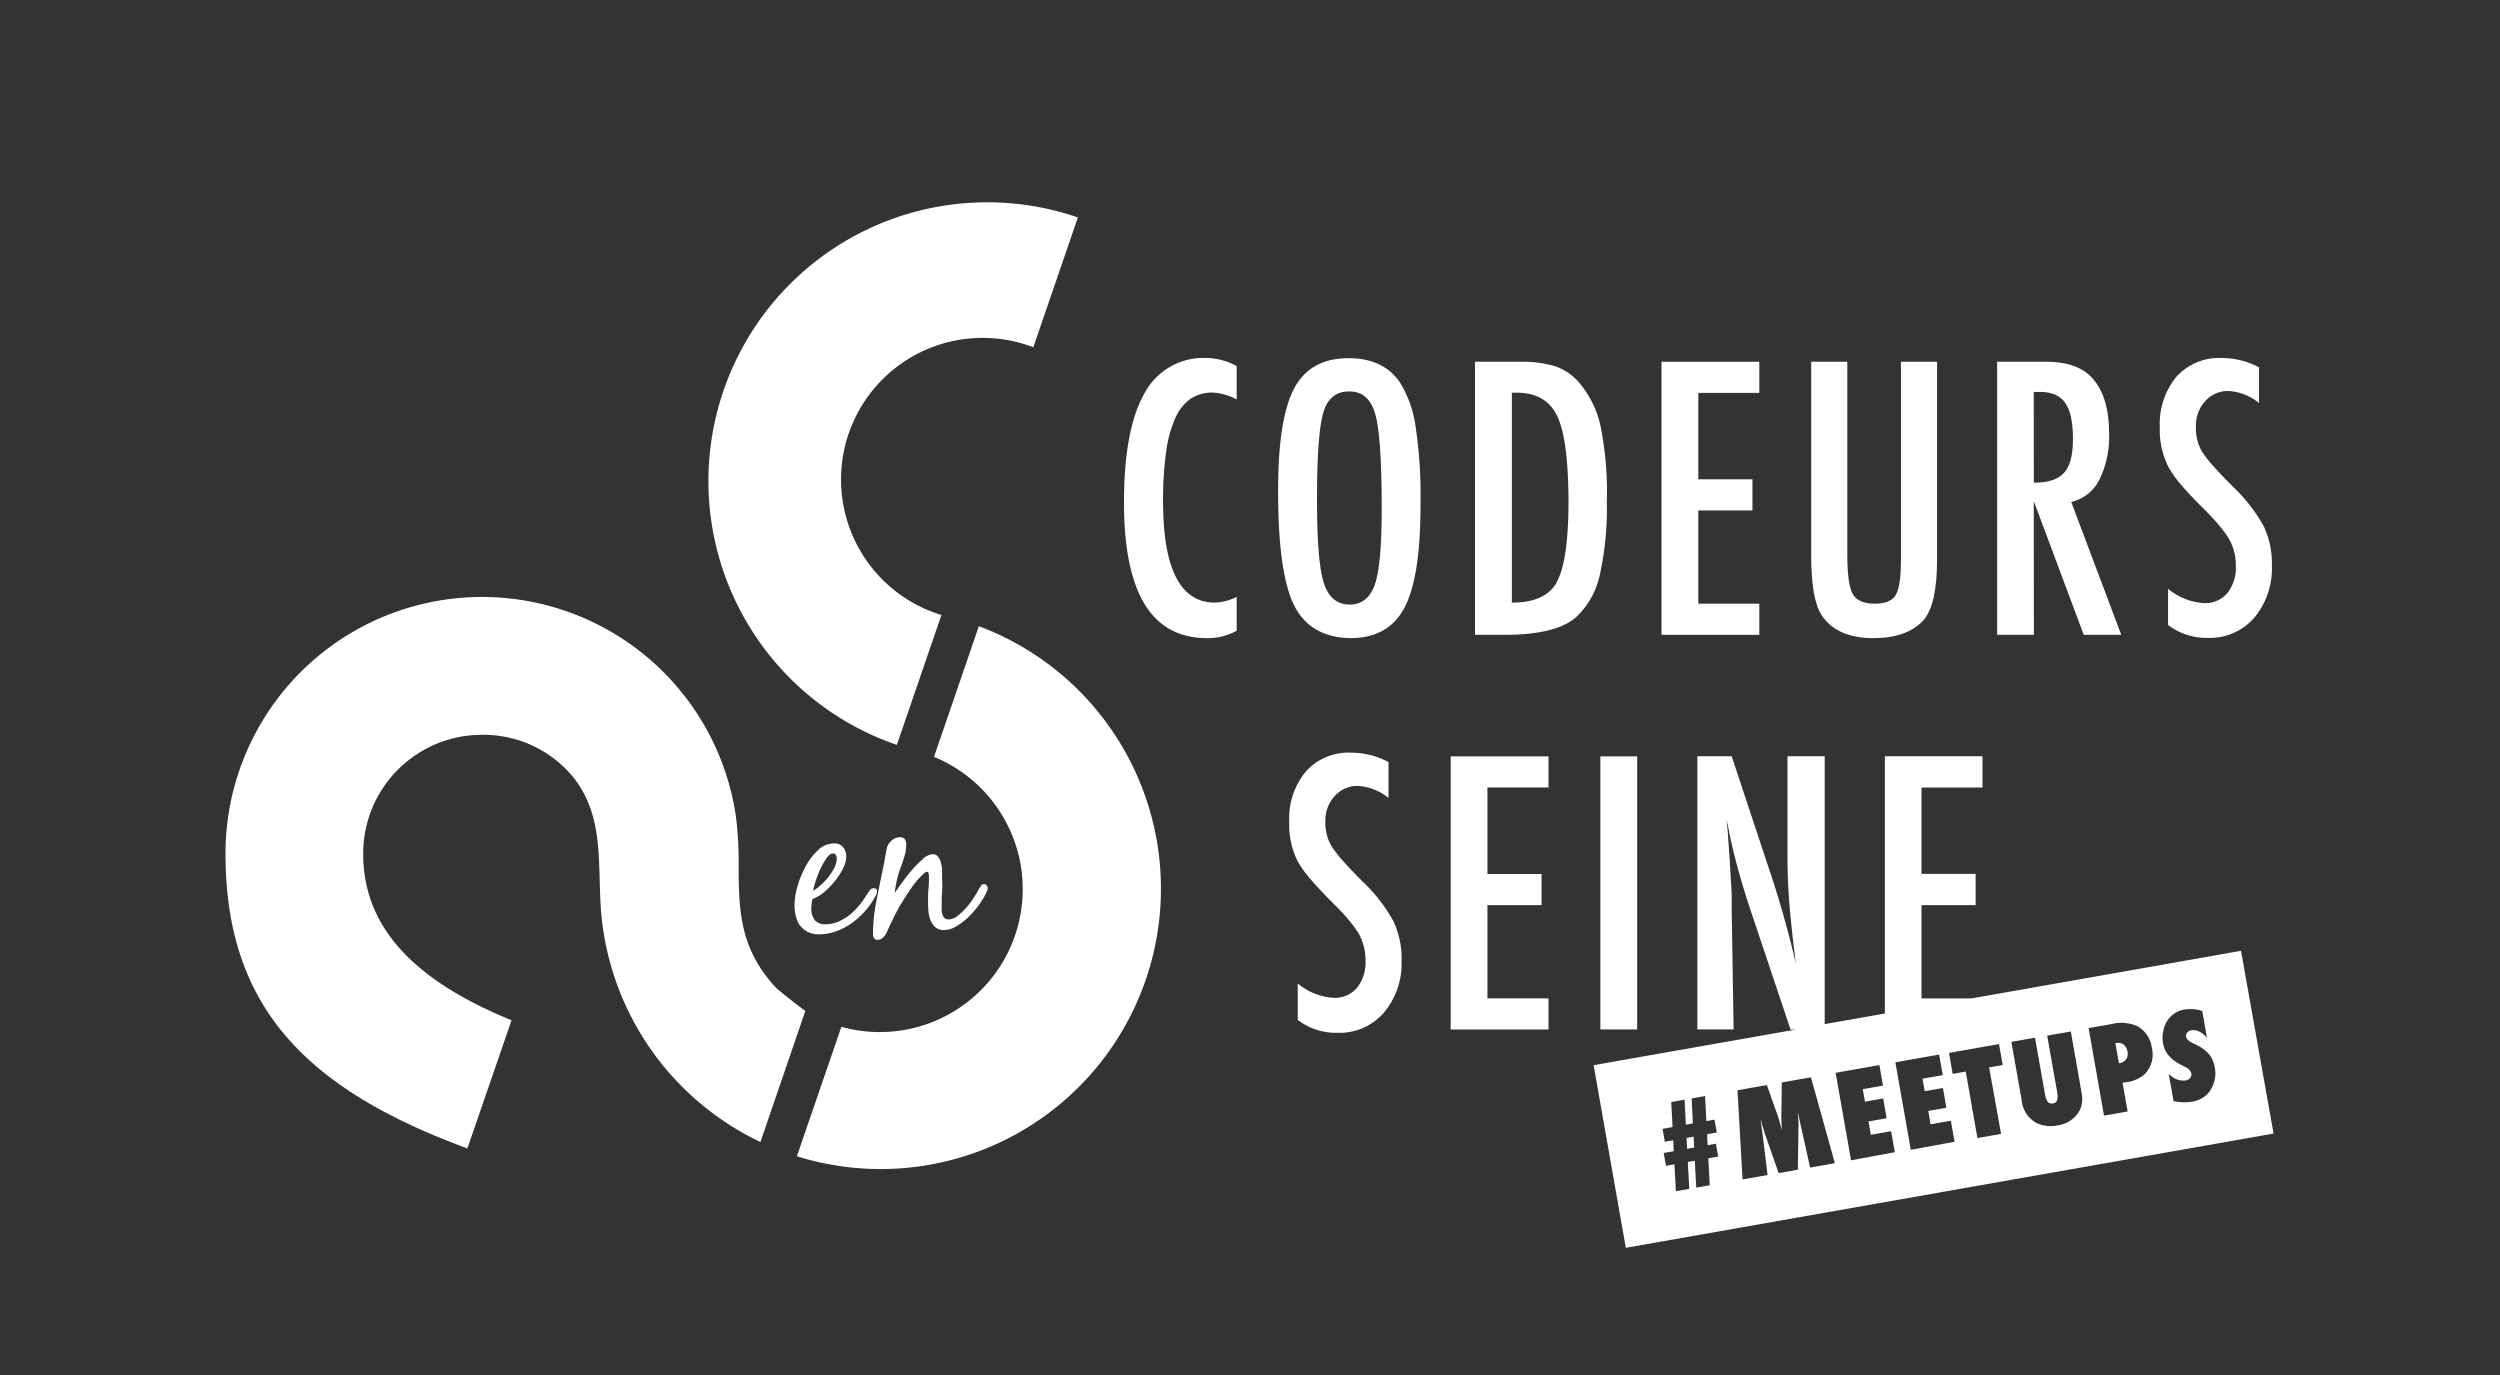 <svg xmlns="http://www.w3.org/2000/svg" viewBox="0 0 400 220"><rect x="0" y="0" width="400" height="220" fill="#333333" stroke="none"/><title>meetups-ces-logo-blanc</title><path d="M183.08,63q-3.24,5.72-3.24,17.43,0,21.67,13.27,21.67a9.6,9.6,0,0,0,4.76-1.18V95.51a8.8,8.8,0,0,1-3.48.91q-8.29,0-8.3-16.19a56.67,56.67,0,0,1,.47-7.8A20.13,20.13,0,0,1,188,67a7.57,7.57,0,0,1,2.48-3.19,6.24,6.24,0,0,1,3.59-1,9.19,9.19,0,0,1,3.8,1.1V58.58a10.25,10.25,0,0,0-4.87-1.3A10.67,10.67,0,0,0,183.08,63Z" style="fill:#fff"/><path d="M223.91,61.07q-2.66-3.76-8.15-3.76-6.13,0-8.71,4.87T204.5,78.67q0,13.08,2.57,18.2t9,5.23q6.06,0,8.64-4.86t2.57-16.44a74.44,74.44,0,0,0-.79-12.57A17.89,17.89,0,0,0,223.91,61.07ZM220,93.45c-.74,2.18-2.1,3.28-4.08,3.28s-3.39-1.17-4.13-3.51-1.07-6.91-1.07-13.3q0-10.41,1-13.87t4.19-3.42c2.1,0,3.48,1.24,4.16,3.73s1,7.49,1,15.06Q221.08,90.2,220,93.45Z" style="fill:#fff"/><path d="M257.09,80.29a53.11,53.11,0,0,0-1-12.09,15.86,15.86,0,0,0-3.51-7.07,8.79,8.79,0,0,0-3.73-2.52,18.29,18.29,0,0,0-5.58-.73H236v43.69h4.75q8.27,0,11.46-2.86a12.94,12.94,0,0,0,3.74-6.65A49.22,49.22,0,0,0,257.09,80.29Zm-8,12.87c-1.21,2.17-3.6,3.26-7.19,3.26V62.83h.74q4.76,0,6.54,3.79t1.78,13.89Q250.92,89.92,249.05,93.16Z" style="fill:#fff"/><polygon points="281.49 96.59 271.73 96.59 271.73 81.67 280.39 81.67 280.39 76.69 271.73 76.69 271.73 62.86 281.49 62.86 281.49 57.88 265.84 57.88 265.84 101.57 281.49 101.57 281.49 96.59" style="fill:#fff"/><path d="M299.75,102.1q5.36,0,8-2.85,2.18-2.52,2.18-9.65V57.88h-5.78V89.6c0,2.83-.28,4.7-.85,5.63s-1.68,1.36-3.39,1.36S297,96.07,296.42,95s-.85-3.13-.85-6.28V57.88h-5.78V88.75q0,7.16,1.67,9.68Q293.88,102.1,299.75,102.1Z" style="fill:#fff"/><path d="M325.4,80.17l8,21.4h6l-8-21.25a6.76,6.76,0,0,0,4.48-3.53,15.54,15.54,0,0,0,1.57-7.54q0-6.1-3-9.08c-1.57-1.53-3.95-2.29-7.16-2.29h-7.75v43.69h5.88Zm0-17.46h1a6.2,6.2,0,0,1,2.4.43,3.85,3.85,0,0,1,1.64,1.33,6.35,6.35,0,0,1,.93,2.35,17.34,17.34,0,0,1,.3,3.48q0,3.77-1.42,5.35t-4.84,1.58Z" style="fill:#fff"/><path d="M349.07,77.68q1.47,1.71,3.71,3.91a34.58,34.58,0,0,1,2.4,2.62,15.13,15.13,0,0,1,1.5,2.08,8.63,8.63,0,0,1,1.05,4.27,6.45,6.45,0,0,1-1.36,4.34,4.65,4.65,0,0,1-3.76,1.6,10,10,0,0,1-5.72-2.29V100a10.17,10.17,0,0,0,6.43,2.06,9.4,9.4,0,0,0,7.33-3.19,12.28,12.28,0,0,0,2.85-8.35,13.86,13.86,0,0,0-1.3-6.31,26.31,26.31,0,0,0-4.89-6.31c-1.31-1.3-2.37-2.42-3.19-3.34a17.67,17.67,0,0,1-1.77-2.26,7.26,7.26,0,0,1-1-3.94,5.82,5.82,0,0,1,1.47-4.16,4.86,4.86,0,0,1,3.79-1.64,8.59,8.59,0,0,1,4.84,1.93V58.78a12.77,12.77,0,0,0-6-1.5,9.18,9.18,0,0,0-7.22,3,11.82,11.82,0,0,0-2.66,8.12,13.06,13.06,0,0,0,1.36,6.28A18.27,18.27,0,0,0,349.07,77.68Z" style="fill:#fff"/><path d="M218.06,141.09c-1.3-1.3-2.36-2.42-3.18-3.34a17.63,17.63,0,0,1-1.77-2.27,7.12,7.12,0,0,1-1.05-3.93,5.82,5.82,0,0,1,1.47-4.16,4.88,4.88,0,0,1,3.8-1.64,8.61,8.61,0,0,1,4.83,1.92v-5.74a12.7,12.7,0,0,0-6-1.5,9.17,9.17,0,0,0-7.22,3,11.82,11.82,0,0,0-2.66,8.12,13,13,0,0,0,1.36,6.28,18.27,18.27,0,0,0,2.18,3c1,1.13,2.21,2.44,3.7,3.91a32.9,32.9,0,0,1,2.41,2.62,17.06,17.06,0,0,1,1.5,2.08,8.63,8.63,0,0,1,1.05,4.27,6.5,6.5,0,0,1-1.36,4.34,4.67,4.67,0,0,1-3.77,1.6,10,10,0,0,1-5.71-2.29v5.83a10.12,10.12,0,0,0,6.42,2.06,9.4,9.4,0,0,0,7.33-3.19,12.23,12.23,0,0,0,2.86-8.35,14,14,0,0,0-1.3-6.31A25.94,25.94,0,0,0,218.06,141.09Z" style="fill:#fff"/><polygon points="232.11 164.72 247.76 164.72 247.76 159.74 237.99 159.74 237.99 144.82 246.65 144.82 246.65 139.84 237.99 139.84 237.99 126 247.76 126 247.76 121.02 232.11 121.02 232.11 164.72" style="fill:#fff"/><rect x="256.06" y="121.02" width="5.89" height="43.69" style="fill:#fff"/><path d="M131.73,142.85a13,13,0,0,0,1.77-1.78,11.18,11.18,0,0,0,1.36-2.07,4.36,4.36,0,0,0,.54-1.94,2.24,2.24,0,0,0-.51-1.51,1.78,1.78,0,0,0-1.45-.6,3.69,3.69,0,0,0-2.57,1.09,10,10,0,0,0-2,2.64,15.71,15.71,0,0,0-1.3,3.23,11.41,11.41,0,0,0-.45,2.87,7.67,7.67,0,0,0,.21,1.81,4.29,4.29,0,0,0,.68,1.5,3.73,3.73,0,0,0,1.21,1,3.63,3.63,0,0,0,1.78.4,8.11,8.11,0,0,0,2.77-.48,10.64,10.64,0,0,0,2.48-1.29,12.7,12.7,0,0,0,2.12-1.9,12.49,12.49,0,0,0,1.62-2.28,2.27,2.27,0,0,0,.25-.49,1.7,1.7,0,0,0,.07-.56.32.32,0,0,0-.16-.28.56.56,0,0,0-.33-.1.75.75,0,0,0-.63.31q-.24.32-.42.6a16.82,16.82,0,0,1-1.22,1.75,10.82,10.82,0,0,1-1.54,1.56,8.29,8.29,0,0,1-1.82,1.11,5,5,0,0,1-2.1.44,2.08,2.08,0,0,1-1.75-.68,3,3,0,0,1-.53-1.88,6.83,6.83,0,0,1,.18-1.47A6.08,6.08,0,0,0,131.73,142.85Zm-1.26-1.77a19.05,19.05,0,0,1,.77-2,10.7,10.7,0,0,1,1-1.76c.35-.51.7-.76,1.05-.76a.47.47,0,0,1,.47.27,1.25,1.25,0,0,1,.12.54,3.27,3.27,0,0,1-.38,1.46,8.82,8.82,0,0,1-.95,1.48,9.43,9.43,0,0,1-1.22,1.3,8.64,8.64,0,0,1-1.23.93A12.39,12.39,0,0,1,130.47,141.08Z" style="fill:#fff"/><path d="M150.73,140.06c0-.26,0-.57,0-.94a5.36,5.36,0,0,0-.19-1.12,2.64,2.64,0,0,0-.47-.95,1,1,0,0,0-.84-.38,2.52,2.52,0,0,0-1.56.77,16.55,16.55,0,0,0-1.77,1.78q-.87,1-1.62,2.07c-.51.69-.88,1.23-1.14,1.6.09-.67.21-1.35.35-2a12.94,12.94,0,0,1,.59-2c.21-.56.42-1.17.62-1.84a6.91,6.91,0,0,0,.29-1.9,1.49,1.49,0,0,0-.22-.88,1,1,0,0,0-.83-.31,1.91,1.91,0,0,0-1.27.52,2.2,2.2,0,0,0-.76,1.16c-.11.53-.22,1.08-.31,1.64s-.2,1.11-.32,1.65c-.35,1.68-.7,3.42-1.06,5.24a27.44,27.44,0,0,0-.54,5.32,1,1,0,0,0,.17.61.62.62,0,0,0,.56.27,1.23,1.23,0,0,0,.86-.35,3,3,0,0,0,.57-.77q.6-1.33,1.23-2.61a26.87,26.87,0,0,1,1.4-2.5c.42-.68.88-1.39,1.4-2.14a12.79,12.79,0,0,1,1.64-1.95,3.81,3.81,0,0,1,.39-.35.69.69,0,0,1,.42-.21c.14,0,.22.09.26.28a2.87,2.87,0,0,1,.05.42c0,.67,0,1.34-.07,2s-.07,1.32-.07,2c0,.45,0,.94.05,1.47a5.27,5.27,0,0,0,.32,1.51,3,3,0,0,0,.77,1.17,2,2,0,0,0,1.42.47,3.86,3.86,0,0,0,2-.63,11.14,11.14,0,0,0,2-1.54,13.7,13.7,0,0,0,1.64-1.94,12.65,12.65,0,0,0,1.1-1.84c.05-.09.1-.21.16-.35a.9.9,0,0,0,.09-.35.78.78,0,0,0-.16-.47.52.52,0,0,0-.44-.23.62.62,0,0,0-.52.32c-.14.21-.26.4-.35.56a14.87,14.87,0,0,1-.81,1.36,12.38,12.38,0,0,1-1.19,1.56,9.83,9.83,0,0,1-1.38,1.3,2.36,2.36,0,0,1-1.42.54.91.91,0,0,1-.64-.21,1.26,1.26,0,0,1-.33-.53,2.41,2.41,0,0,1-.13-.68c0-.24,0-.47,0-.68,0-.82,0-1.63.07-2.45S150.73,140.88,150.73,140.06Z" style="fill:#fff"/><path d="M143.5,119.17l7.13-20.77a22.66,22.66,0,1,1,14.7-42.84l7.13-20.77a44.61,44.61,0,1,0-29,84.38Z" style="fill:#fff"/><path d="M156.61,100.21l-7.17,20.89a22.87,22.87,0,0,1-14.82,43.19L127.5,185a44.85,44.85,0,0,0,29.11-84.81Z" style="fill:#fff"/><path d="M124.26,158.13a21,21,0,0,1-3.89-5.58c-2.06-4.32-2.16-8.9-2.19-13.51a59.87,59.87,0,0,0-.44-8.47,41.05,41.05,0,0,0-81.66,6c0,24.2,12.49,37.53,38.7,47.18l7.07-20.51c-17.34-7.06-23.74-16.16-23.74-26.67a19,19,0,0,1,19-19,18.61,18.61,0,0,1,14.67,6.85c4.91,6.26,3.83,13.73,4.37,21.11a44.89,44.89,0,0,0,25.52,37.19l7.19-21C128.86,161.84,124.62,158.5,124.26,158.13Z" style="fill:#fff"/><path d="M339.81,167.16a1.3,1.3,0,0,0-1.09-.28l-.27,0,.57,3.21.17,0a1.46,1.46,0,0,0,1-.62,1.58,1.58,0,0,0,.21-1.22A1.77,1.77,0,0,0,339.81,167.16Z" style="fill:#fff"/><path d="M358.56,152.13l-43.12,7.61h-8V144.82h8.66v-5h-8.66V126h9.76v-5H301.58v41.16l-9.63,1.7V121H286v16.3c0,2.42.11,5,.34,7.73s.57,5.79,1,9.17a160.24,160.24,0,0,0-4.49-15.76L277.07,121h-5.49v43.7h5.8l-.31-19.05c0-.55,0-1,0-1.47s0-.8,0-1.1l-.31-5.41-.31-4.44c0-.25-.05-.54-.09-.89s-.08-.77-.14-1.26c.12.49.21.92.3,1.3s.14.7.18,1c.46,2.12.95,4.13,1.49,6.06s1.11,3.8,1.71,5.63l6.59,19.67h.77l-32.28,5.69,5.15,29.22,103.64-18.28Zm-85,37.51-2.16.38-.23-4.3-1.12.19.23,4.31-2.14.37-.23-4.3-1.35.24-.37-2.05,1.62-.29-.1-1.75-1.34.24-.36-2.07,1.6-.28-.21-4,2.13-.38.21,4,1.12-.2-.2-4,2.15-.38.21,4,1.3-.23.37,2.06-1.56.28.09,1.75,1.32-.24.37,2.06-1.58.28Zm16.06-2.83-1.41-6.33-.56-2.52c0,.49.07,1,.1,1.42s0,.9,0,1.33l-.09,6.44-3.08.54-2.12-6.06c-.12-.35-.31-1-.57-1.82,0-.13-.11-.4-.22-.8l.36,2.59.78,6.4-4,.71L278,174.44l4.7-.83,1.62,4.57c.13.38.26.78.39,1.23s.27.93.4,1.45c-.07-.9-.1-1.71-.09-2.44l.07-5.23,4.66-.82,3.83,13.74Zm6.55-1.16-2.47-14,7-1.24.58,3.29-3.24.57.36,2,2.91-.52.55,3.17-2.9.51.37,2.14,3.25-.58.59,3.36Zm9.56-1.68-2.47-14,7-1.24.58,3.29-3.24.57.36,2,2.91-.51.55,3.16-2.9.51.37,2.14,3.24-.57.6,3.36Zm14.44-2.55-3.78.67-1.87-10.64-2.09.37-.59-3.35,8-1.42.59,3.35-2.17.39ZM333,177a3.94,3.94,0,0,1-1,1.68,4.85,4.85,0,0,1-2.75,1.38,5.4,5.4,0,0,1-3.42-.39,4.59,4.59,0,0,1-2.36-3.62l-1.65-9.35,3.78-.67,1.59,9a2.88,2.88,0,0,0,.45,1.26.8.8,0,0,0,.81.25.81.81,0,0,0,.69-.49,2.89,2.89,0,0,0,0-1.35l-1.59-9,3.78-.66,1.74,9.89A4.6,4.6,0,0,1,333,177Zm10.3-5.27a5.41,5.41,0,0,1-3.1,1.42l-.59.1.81,4.59-3.78.66-2.46-14,3.66-.65a6.28,6.28,0,0,1,4.25.4,4.58,4.58,0,0,1,2.2,3.38A4.49,4.49,0,0,1,343.26,171.75Zm10.42,2.63a4.24,4.24,0,0,1-2.95,1.9,8.06,8.06,0,0,1-3-.08l-.78-4.39a3.14,3.14,0,0,0,2.68,1.09,1.19,1.19,0,0,0,.75-.4.83.83,0,0,0,.2-.7,1.52,1.52,0,0,0-.87-1l-.7-.37a8.41,8.41,0,0,1-1.21-.73,4.89,4.89,0,0,1-.87-.82,4.12,4.12,0,0,1-.58-.93,5,5,0,0,1-.32-1.06,5.37,5.37,0,0,1,.1-2.13,5.14,5.14,0,0,1,.36-1,3.79,3.79,0,0,1,.56-.85,3.88,3.88,0,0,1,2.42-1.36,6,6,0,0,1,2.85.23l.75,4.28a4,4,0,0,0-1.25-1,2.06,2.06,0,0,0-1.23-.2,1,1,0,0,0-.67.38.74.74,0,0,0-.19.64c.07.37.39.7,1,1l.67.34a6,6,0,0,1,2,1.47,4.36,4.36,0,0,1,.9,2A4.87,4.87,0,0,1,353.68,174.38Z" style="fill:#fff"/><polygon points="269.85 182.07 269.94 183.81 271.07 183.61 270.97 181.87 269.85 182.07" style="fill:#fff"/></svg>